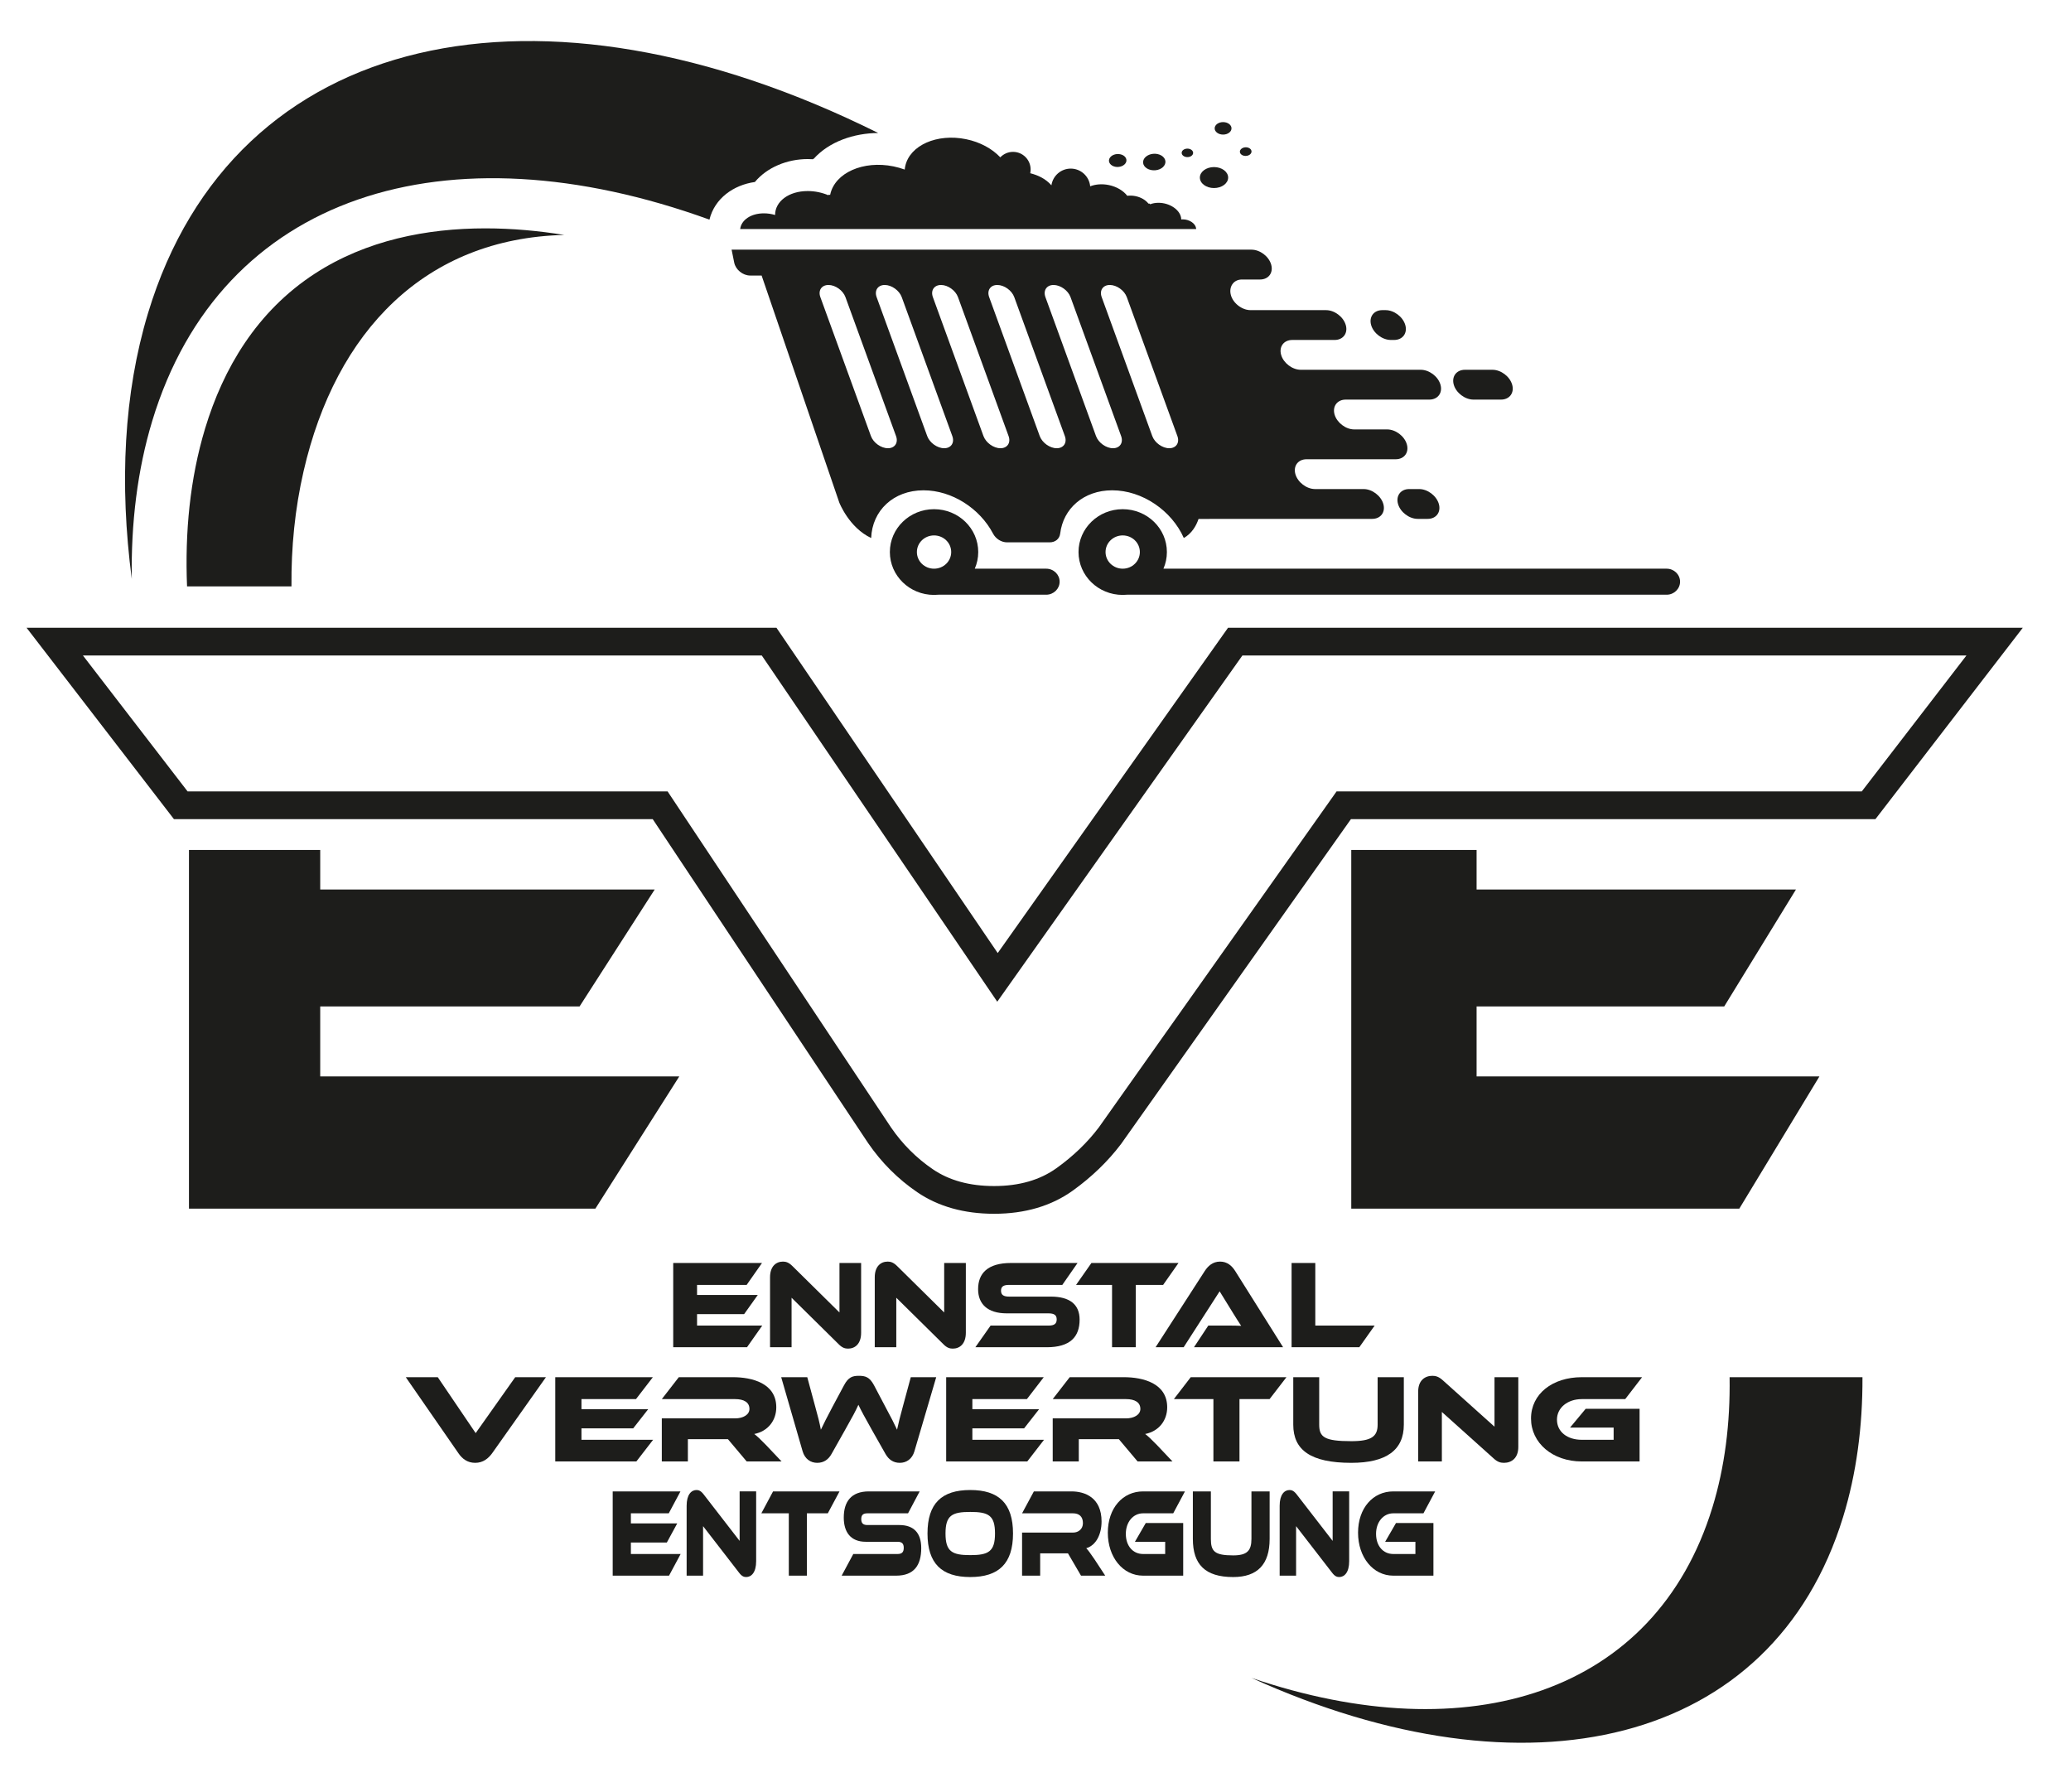 <?xml version="1.0" encoding="UTF-8"?>
<svg id="uuid-529d2878-85cf-440c-809e-c8a12089268f" data-name="Ebene 1" xmlns="http://www.w3.org/2000/svg" width="186.685mm" height="161.538mm" viewBox="0 0 529.185 457.902">
  <g>
    <polygon points="190.788 328.287 194.71 322.688 172.022 322.688 172.022 344.216 190.876 344.216 194.769 338.681 178.112 338.681 178.112 335.753 190.144 335.753 193.627 330.862 178.112 330.862 178.112 328.287 190.788 328.287" fill="#1d1d1b"/>
    <path d="m202.265,331.57l12.003,11.842c.937.965,1.669,1.158,2.43,1.158,1.756,0,3.337-1.19,3.337-4.054v-17.827h-5.533v12.646l-12.003-11.842c-.966-.965-1.698-1.158-2.429-1.158-1.728,0-3.308,1.158-3.308,4.022v17.859h5.503v-12.646Z" fill="#1d1d1b"/>
    <path d="m243.456,344.57c1.756,0,3.337-1.19,3.337-4.054v-17.827h-5.533v12.646l-12.003-11.842c-.966-.965-1.698-1.158-2.429-1.158-1.728,0-3.308,1.158-3.308,4.022v17.859h5.503v-12.646l12.003,11.842c.937.965,1.669,1.158,2.43,1.158Z" fill="#1d1d1b"/>
    <path d="m275.865,337.169c0-3.926-2.576-5.889-7.348-5.889h-10.656c-1.405,0-2.079-.418-2.079-1.512s.674-1.481,2.079-1.481h13.583l3.894-5.599h-17.009c-5.943,0-8.402,2.639-8.402,6.693,0,3.701,2.313,6.179,7.348,6.179h10.656c1.435,0,2.079.45,2.079,1.544,0,1.127-.644,1.577-2.079,1.577h-14.813l-3.893,5.535h18.238c5.972,0,8.402-2.639,8.402-7.047Z" fill="#1d1d1b"/>
    <polygon points="290.212 344.216 290.212 328.287 297.208 328.287 301.131 322.688 278.882 322.688 274.959 328.287 284.152 328.287 284.152 344.216 290.212 344.216" fill="#1d1d1b"/>
    <path d="m311.643,329.929l3.513,5.695c.643,1.03,1.463,2.349,1.99,3.122-.936-.065-2.312-.065-3.484-.065h-4.918l-3.659,5.535h22.776l-12.237-19.468c-.849-1.352-2.049-2.414-3.864-2.414-1.903,0-3.103,1.159-3.923,2.414l-12.559,19.468h7.172l9.193-14.287Z" fill="#1d1d1b"/>
    <polygon points="330.028 322.688 330.028 344.216 347.33 344.216 351.253 338.681 336.088 338.681 336.088 322.688 330.028 322.688" fill="#1d1d1b"/>
    <polygon points="161.205 394.114 170.39 394.114 173.049 389.222 161.205 389.222 161.205 386.648 170.881 386.648 173.875 381.049 156.558 381.049 156.558 402.577 170.948 402.577 173.92 397.043 161.205 397.043 161.205 394.114" fill="#1d1d1b"/>
    <path d="m188.99,393.695l-9.161-11.841c-.738-.967-1.296-1.158-1.855-1.158-1.318,0-2.524,1.158-2.524,4.022v17.859h4.2v-12.648l9.161,11.844c.715.964,1.274,1.158,1.855,1.158,1.341,0,2.547-1.189,2.547-4.053v-17.829h-4.223v12.646Z" fill="#1d1d1b"/>
    <polygon points="194.541 386.648 201.558 386.648 201.558 402.577 206.183 402.577 206.183 386.648 211.522 386.648 214.517 381.049 197.535 381.049 194.541 386.648" fill="#1d1d1b"/>
    <path d="m229.789,389.641h-8.133c-1.073,0-1.586-.419-1.586-1.512,0-1.095.513-1.48,1.586-1.48h10.367l2.972-5.6h-12.982c-4.536,0-6.412,2.639-6.412,6.692,0,3.703,1.765,6.179,5.608,6.179h8.133c1.095,0,1.587.451,1.587,1.546,0,1.127-.492,1.577-1.587,1.577h-11.306l-2.971,5.534h13.92c4.558,0,6.412-2.638,6.412-7.048,0-3.925-1.966-5.888-5.608-5.888Z" fill="#1d1d1b"/>
    <path d="m247.922,380.695c-7.285,0-10.926,3.412-10.926,11.102s3.641,11.133,10.926,11.133c7.261,0,10.926-3.443,10.926-11.133s-3.665-11.102-10.926-11.102Zm0,16.636c-4.648,0-6.324-.901-6.324-5.534,0-4.635,1.676-5.503,6.324-5.503,4.647,0,6.323.868,6.323,5.503,0,4.633-1.676,5.534-6.323,5.534Z" fill="#1d1d1b"/>
    <path d="m277.562,395.563c2.458-.711,3.911-3.478,3.911-6.824,0-6.147-4.29-7.69-7.687-7.69h-9.608l-3.016,5.599h13.005c1.586,0,2.547.836,2.547,2.511,0,1.48-1.117,2.413-2.547,2.413h-13.005v11.005h4.626v-5.696h7.105l3.329,5.696h6.189l-2.748-4.185c-1.028-1.511-1.587-2.284-2.101-2.829Z" fill="#1d1d1b"/>
    <path d="m292.076,386.649h7.708l2.995-5.6h-10.703c-5.183,0-9.004,4.248-9.004,10.555,0,6.244,3.821,10.973,9.004,10.973h10.256v-13.452h-9.563l-2.771,4.795h7.731v3.123h-5.653c-2.569,0-4.401-2.028-4.401-5.148,0-3.058,1.898-5.246,4.401-5.246Z" fill="#1d1d1b"/>
    <path d="m319.772,393.181c0,3.024-1.117,4.216-4.669,4.216-4.759,0-5.698-1.03-5.698-4.216v-12.132h-4.603v12.132c0,6.501,3.106,9.75,10.301,9.75,6.211,0,9.317-3.249,9.317-9.75v-12.132h-4.648v12.132Z" fill="#1d1d1b"/>
    <path d="m340.52,393.695l-9.161-11.841c-.738-.967-1.296-1.158-1.855-1.158-1.318,0-2.524,1.158-2.524,4.022v17.859h4.2v-12.648l9.161,11.844c.715.964,1.274,1.158,1.855,1.158,1.341,0,2.547-1.189,2.547-4.053v-17.829h-4.223v12.646Z" fill="#1d1d1b"/>
    <path d="m356.014,386.649h7.708l2.995-5.6h-10.703c-5.183,0-9.004,4.248-9.004,10.555,0,6.244,3.821,10.973,9.004,10.973h10.256v-13.452h-9.563l-2.771,4.795h7.731v3.123h-5.653c-2.569,0-4.402-2.028-4.402-5.148,0-3.058,1.899-5.246,4.402-5.246Z" fill="#1d1d1b"/>
    <path d="m121.544,366.156l-9.686-14.287h-8.173l13.483,19.468c.933,1.352,2.252,2.413,4.247,2.413,2.06,0,3.379-1.158,4.312-2.413l13.773-19.468h-7.852l-10.104,14.287Z" fill="#1d1d1b"/>
    <polygon points="166.885 367.862 148.575 367.862 148.575 364.934 161.801 364.934 165.63 360.043 148.575 360.043 148.575 357.468 162.509 357.468 166.821 351.869 141.882 351.869 141.882 373.397 162.605 373.397 166.885 367.862" fill="#1d1d1b"/>
    <path d="m187.834,362.392h-18.728v11.005h6.661v-5.696h10.233l4.794,5.696h8.914l-3.958-4.183c-1.48-1.513-2.285-2.285-3.025-2.832,3.54-.708,5.631-3.475,5.631-6.822,0-6.146-6.178-7.691-11.069-7.691h-13.837l-4.344,5.599h18.728c2.285,0,3.668.837,3.668,2.51,0,1.481-1.609,2.414-3.668,2.414Z" fill="#1d1d1b"/>
    <path d="m208.815,373.75c1.738,0,2.896-.9,3.669-2.284l3.443-6.114c1.866-3.315,2.735-4.891,3.411-6.436.74,1.545,1.609,3.154,3.475,6.468l3.443,6.082c.805,1.416,1.963,2.284,3.669,2.284,1.673,0,3.153-.965,3.732-2.96l5.567-18.921h-6.5l-2.027,7.497c-.644,2.382-1.126,4.216-1.48,5.922-.676-1.449-1.416-2.961-3.025-5.922l-2.864-5.438c-1.126-2.124-2.253-2.413-3.862-2.413-1.576,0-2.67.289-3.797,2.413l-2.896,5.406c-1.48,2.8-2.317,4.441-3.025,5.954-.321-1.738-.772-3.508-1.448-5.922l-2.027-7.497h-6.661l5.47,18.921c.58,1.995,2.06,2.96,3.733,2.96Z" fill="#1d1d1b"/>
    <polygon points="266.771 367.862 248.461 367.862 248.461 364.934 261.687 364.934 265.516 360.043 248.461 360.043 248.461 357.468 262.395 357.468 266.707 351.869 241.768 351.869 241.768 373.397 262.491 373.397 266.771 367.862" fill="#1d1d1b"/>
    <path d="m275.653,367.701h10.233l4.794,5.696h8.914l-3.958-4.183c-1.48-1.513-2.285-2.285-3.025-2.832,3.54-.708,5.631-3.475,5.631-6.822,0-6.146-6.178-7.691-11.069-7.691h-13.837l-4.344,5.599h18.728c2.285,0,3.668.837,3.668,2.51,0,1.481-1.609,2.414-3.668,2.414h-18.728v11.005h6.661v-5.696Z" fill="#1d1d1b"/>
    <polygon points="316.713 373.397 316.713 357.468 324.404 357.468 328.716 351.869 304.26 351.869 299.948 357.468 310.052 357.468 310.052 373.397 316.713 373.397" fill="#1d1d1b"/>
    <path d="m358.708,364v-12.131h-6.693v12.131c0,3.025-1.609,4.215-6.726,4.215-6.854,0-8.205-1.029-8.205-4.215v-12.131h-6.629v12.131c0,6.5,4.473,9.75,14.834,9.75,8.946,0,13.419-3.25,13.419-9.75Z" fill="#1d1d1b"/>
    <path d="m381.877,364.515l-13.193-11.842c-1.062-.965-1.866-1.158-2.671-1.158-1.898,0-3.636,1.158-3.636,4.022v17.86h6.05v-12.647l13.193,11.842c1.03.965,1.834,1.158,2.671,1.158,1.931,0,3.668-1.19,3.668-4.054v-17.827h-6.082v12.646Z" fill="#1d1d1b"/>
    <path d="m404.177,357.468h11.102l4.312-5.599h-15.414c-7.465,0-12.968,4.248-12.968,10.555,0,6.242,5.503,10.973,12.968,10.973h14.771v-13.451h-13.773l-3.99,4.795h11.134v3.121h-8.142c-3.7,0-6.339-2.027-6.339-5.149,0-3.057,2.735-5.245,6.339-5.245Z" fill="#1d1d1b"/>
    <path d="m77.568,120.417c8.236-35.868,31.125-59.524,66.612-60.391-6.456-1.042-13.261-1.681-20.149-1.681-15.008,0-30.418,3.032-43.532,11.533-14.938,9.689-23.483,24.345-28.094,39.612-3.903,12.924-5.168,26.618-4.61,40.328h26.682c-.085-9.979.885-19.817,3.091-29.401Z" fill="#1d1d1b"/>
    <path d="m317.868,39.796c.783.163,1.614-.172,1.856-.762.244-.581-.196-1.189-.982-1.362-.785-.163-1.615.178-1.86.763-.24.586.202,1.193.986,1.361Z" fill="#1d1d1b"/>
    <path d="m284.936,42.601c1.178.245,2.426-.264,2.796-1.144.361-.88-.296-1.797-1.478-2.042-1.171-.25-2.426.259-2.793,1.139-.364.881.296,1.792,1.475,2.047Z" fill="#1d1d1b"/>
    <path d="m294.097,43.435c1.509.323,3.104-.331,3.571-1.456.469-1.126-.376-2.292-1.882-2.619-1.512-.317-3.108.337-3.577,1.462-.467,1.125.373,2.296,1.888,2.613Z" fill="#1d1d1b"/>
    <path d="m310.203,48.046c1.997,0,3.617-1.198,3.617-2.678,0-1.478-1.62-2.681-3.617-2.681-1.993,0-3.611,1.203-3.611,2.681,0,1.48,1.618,2.678,3.611,2.678Z" fill="#1d1d1b"/>
    <path d="m303.409,40.141c.809,0,1.462-.482,1.462-1.085,0-.599-.653-1.084-1.462-1.084-.809,0-1.465.485-1.465,1.084,0,.603.656,1.085,1.465,1.085Z" fill="#1d1d1b"/>
    <path d="m312.527,34.387c1.189,0,2.149-.713,2.149-1.598,0-.88-.96-1.592-2.149-1.592-1.186,0-2.153.712-2.153,1.592,0,.885.967,1.598,2.153,1.598Z" fill="#1d1d1b"/>
    <path d="m355.386,86.858h.844c2.164,0,3.452-1.711,2.855-3.807-.604-2.097-2.864-3.812-5.039-3.812h-.842c-2.166,0-3.451,1.715-2.851,3.812.601,2.096,2.866,3.807,5.033,3.807Z" fill="#1d1d1b"/>
    <path d="m362.258,132.572h2.548c2.165,0,3.449-1.711,2.852-3.807-.6-2.097-2.865-3.812-5.033-3.812h-2.547c-2.168,0-3.452,1.715-2.852,3.812.597,2.092,2.861,3.807,5.032,3.807Z" fill="#1d1d1b"/>
    <path d="m376.502,102.097h7.039c2.168,0,3.453-1.715,2.852-3.807-.597-2.096-2.861-3.812-5.033-3.812h-7.035c-2.173,0-3.453,1.716-2.857,3.812.601,2.092,2.866,3.807,5.034,3.807Z" fill="#1d1d1b"/>
    <path d="m191.679,70.4h2.931l19.844,57.998s2.491,6.422,8.149,9.063c.26-6.985,5.665-12.189,13.374-12.189,7.285,0,14.389,4.646,17.757,11.044.713,1.363,2.141,2.252,3.615,2.252h10.844c1.473,0,2.54-.889,2.709-2.252.775-6.398,5.996-11.044,13.282-11.044,7.714,0,15.219,5.204,18.308,12.189,2.044-1.176,3.161-3.095,3.763-4.874l44.363-.015c2.169,0,3.453-1.71,2.853-3.807-.597-2.096-2.862-3.811-5.033-3.811h-12.402c-2.168,0-4.432-1.715-5.032-3.811-.598-2.094.687-3.807,2.855-3.807h22.772c2.168,0,3.447-1.711,2.85-3.808-.6-2.096-2.866-3.812-5.03-3.812h-8.412c-2.164,0-4.428-1.715-5.028-3.811-.598-2.092.684-3.808,2.848-3.808h21.361c2.171,0,3.452-1.715,2.855-3.807-.6-2.097-2.864-3.812-5.033-3.812h-30.654c-2.166,0-4.43-1.715-5.028-3.812-.6-2.092.682-3.808,2.851-3.808h10.815c2.162,0,3.453-1.71,2.851-3.807h-.002c-.6-2.096-2.864-3.811-5.03-3.811h-19.288c-.333,0-.669-.041-.995-.118l-.069-.014-.029-.005-.055-.018-.028-.009c-.057-.009-.106-.027-.159-.041l-.087-.027-.08-.032-.069-.018-.028-.009-.063-.027-.018-.005c-.05-.022-.106-.04-.159-.068l-.074-.027-.006-.004-.085-.037-.136-.068-.026-.009-.031-.018-.047-.023-.011-.005-.066-.035-.018-.009-.069-.037-.074-.045-.078-.045-.015-.009-.063-.037-.072-.045-.009-.005-.069-.045-.005-.005-.053-.032-.022-.013-.025-.019-.05-.035-.072-.055h-.006l-.065-.055h-.006l-.063-.045-.009-.009-.065-.05-.01-.013-.058-.046-.007-.004-.049-.042-.019-.017-.065-.054h-.004l-.067-.065-.011-.009-.058-.054-.02-.018-.042-.045h-.01l-.041-.046-.043-.041-.015-.018-.02-.023-.055-.054-.009-.009-.063-.064v-.004l-.059-.064-.012-.013-.047-.055h-.004l-.042-.054-.025-.027-.037-.046-.023-.028-.04-.054-.053-.067-.003-.005-.05-.073-.009-.009-.047-.064-.015-.017-.009-.018-.041-.059-.01-.01-.025-.041-.031-.05-.018-.023-.035-.063-.009-.013-.046-.077-.043-.077-.007-.015-.037-.063-.003-.008-.022-.046-.025-.046-.013-.017-.018-.037-.028-.059-.007-.023-.033-.072-.004-.01-.037-.081v-.005l-.031-.072-.01-.023-.009-.027-.022-.059-.009-.018-.022-.068-.009-.037c-.025-.054-.041-.118-.059-.181-.601-2.093.625-4.012,2.793-4.012h4.644c2.168,0,3.45-1.715,2.849-3.812-.594-2.096-2.858-3.812-5.026-3.812h-132.848l.668,3.305c.367,1.814,2.201,3.303,4.075,3.303Zm91.901,2.41h.004c1.76,0,3.717,1.397,4.339,3.108l12.924,35.495c.625,1.706-.315,3.109-2.075,3.109-1.766,0-3.717-1.403-4.342-3.109l-12.922-35.495c-.624-1.706.305-3.108,2.072-3.108Zm-14.376,0c1.766,0,3.719,1.397,4.342,3.108l12.924,35.495c.622,1.706-.314,3.109-2.075,3.109-1.764,0-3.72-1.403-4.342-3.109l-12.924-35.495c-.622-1.706.313-3.108,2.075-3.108Zm-14.378,0c1.767,0,3.718,1.397,4.34,3.108l12.924,35.495c.625,1.706-.308,3.109-2.075,3.109-1.76,0-3.717-1.403-4.342-3.109l-12.919-35.495c-.627-1.706.309-3.108,2.072-3.108Zm-14.374,0c1.761,0,3.714,1.397,4.336,3.108l12.925,35.495c.622,1.706-.314,3.109-2.075,3.109-1.764,0-3.713-1.403-4.342-3.109l-12.924-35.495c-.62-1.706.313-3.108,2.08-3.108Zm-14.382,0c1.765,0,3.717,1.397,4.345,3.108l12.921,35.495c.622,1.706-.311,3.109-2.071,3.109h-.007c-1.76,0-3.717-1.403-4.337-3.109l-12.924-35.495c-.622-1.706.308-3.108,2.073-3.108Zm-14.375,0c1.765,0,3.717,1.397,4.337,3.108l12.924,35.495c.628,1.706-.307,3.109-2.073,3.109-1.76,0-3.717-1.403-4.343-3.109l-12.919-35.495c-.626-1.706.309-3.108,2.074-3.108Z" fill="#1d1d1b"/>
    <path d="m305.615,58.238c-.236-1.207-1.757-2.192-3.384-2.192-.138,0-.268.005-.395.022,0-.171-.019-.344-.056-.517-.405-2.064-2.986-3.738-5.764-3.738-.777,0-1.487.131-2.099.367l-.256-.186-.202.036c-.704-.907-1.895-1.633-3.332-1.924-.721-.145-1.431-.167-2.087-.086-.995-1.289-2.688-2.328-4.737-2.746-1.72-.349-3.388-.2-4.737.327-.237-2.537-2.37-4.524-4.972-4.524-2.509,0-4.581,1.856-4.932,4.27-1.496-1.702-3.435-2.587-5.415-3.09.062-.313.098-.631.098-.958,0-2.486-2.011-4.497-4.495-4.497-1.277,0-2.435.541-3.255,1.398-2.048-2.183-5.123-3.903-8.769-4.642-7.406-1.507-14.349,1.565-15.509,6.87-.069.299-.115.599-.137.898-.911-.335-1.873-.608-2.882-.816-7.709-1.571-14.942,1.633-16.15,7.16l-.032.136-.353-.072-.092.15c-1.605-.676-3.421-1.071-5.282-1.071-4.85,0-8.336,2.654-8.336,6.118-.902-.273-1.87-.423-2.854-.423-3.326,0-5.781,1.706-6.067,4.007h116.512c0-.087-.011-.186-.029-.277Z" fill="#1d1d1b"/>
    <path d="m298.165,141.046c0-6.045-5.057-10.951-11.291-10.951-6.237,0-11.291,4.906-11.291,10.951,0,6.053,5.054,10.954,11.291,10.954.38,0,.755-.019,1.126-.054h137.869c1.881,0,3.421-1.498,3.421-3.323v-.004c0-1.828-1.542-3.321-3.421-3.321h-128.586c.568-1.307.882-2.744.882-4.252Zm-11.291,4.252c-2.42,0-4.383-1.902-4.383-4.252,0-2.351,1.963-4.248,4.383-4.248,2.424,0,4.383,1.897,4.383,4.248,0,2.35-1.959,4.252-4.383,4.252Z" fill="#1d1d1b"/>
    <path d="m238.667,130.095c-6.234,0-11.289,4.906-11.289,10.951,0,6.053,5.055,10.954,11.289,10.954.38,0,.756-.019,1.126-.054h27.54c1.882,0,3.426-1.498,3.426-3.323v-.004c0-1.828-1.544-3.321-3.426-3.321h-18.257c.568-1.307.882-2.744.882-4.252,0-6.045-5.054-10.951-11.291-10.951Zm0,15.203c-2.424,0-4.383-1.902-4.383-4.252,0-2.351,1.959-4.248,4.383-4.248,2.422,0,4.386,1.897,4.386,4.248,0,2.35-1.964,4.252-4.386,4.252Z" fill="#1d1d1b"/>
    <polygon points="377.301 275.017 377.301 257.138 440.579 257.138 458.9 227.274 377.301 227.274 377.301 217.16 345.277 217.16 345.277 308.81 444.428 308.81 464.905 275.017 377.301 275.017" fill="#1d1d1b"/>
    <polygon points="173.573 275.017 81.823 275.017 81.823 257.138 148.096 257.138 167.285 227.274 81.823 227.274 81.823 217.16 48.284 217.16 48.284 308.81 152.127 308.81 173.573 275.017" fill="#1d1d1b"/>
  </g>
  <g>
    <path d="m313.789,160.393l-58.852,83.111-56.535-83.111H6.789l37.658,48.899h122.34l55.048,82.783c3.407,4.962,7.622,9.174,12.526,12.52,5.369,3.665,11.984,5.522,19.66,5.522,7.868,0,14.631-1.992,20.103-5.921,4.812-3.459,8.946-7.445,12.285-11.847l.072-.094,58.709-82.963h134.02l37.659-48.899h-203.08Zm161.934,41.813h-134.2l-60.758,85.857c-2.927,3.861-6.521,7.319-10.776,10.378-4.261,3.059-9.581,4.591-15.968,4.591-6.255,0-11.476-1.431-15.665-4.292-4.193-2.859-7.754-6.417-10.679-10.677l-57.092-85.857H47.934l-26.743-34.726h173.462l60.167,88.452,62.636-88.452h185.01l-26.743,34.726Z" fill="#1d1d1b"/>
    <path d="m38.883,107.61C56.408,49.589,114.112,31.783,181.281,56.115c1.325-5.454,6.19-8.858,11.609-9.616,3.121-3.761,8.281-5.858,13.499-5.858.445,0,.89.018,1.334.045l.065-.109.104.023c3.989-4.447,10.309-6.575,16.504-6.621C137.99-8.998,59.766,7.36,37.816,80.034c-6.175,20.452-7.337,43.533-4.143,67.891-.222-14.276,1.448-27.849,5.21-40.314Z" fill="#1d1d1b"/>
    <path d="m437.54,385.196c-14.572,47.452-62.102,62.461-117.749,43.507,70.387,31.922,133.173,17.447,151.158-41.113,3.407-11.08,5.002-23.093,4.95-35.721h-33.95c.178,11.802-1.24,23.016-4.409,33.327Z" fill="#1d1d1b"/>
  </g>
</svg>
